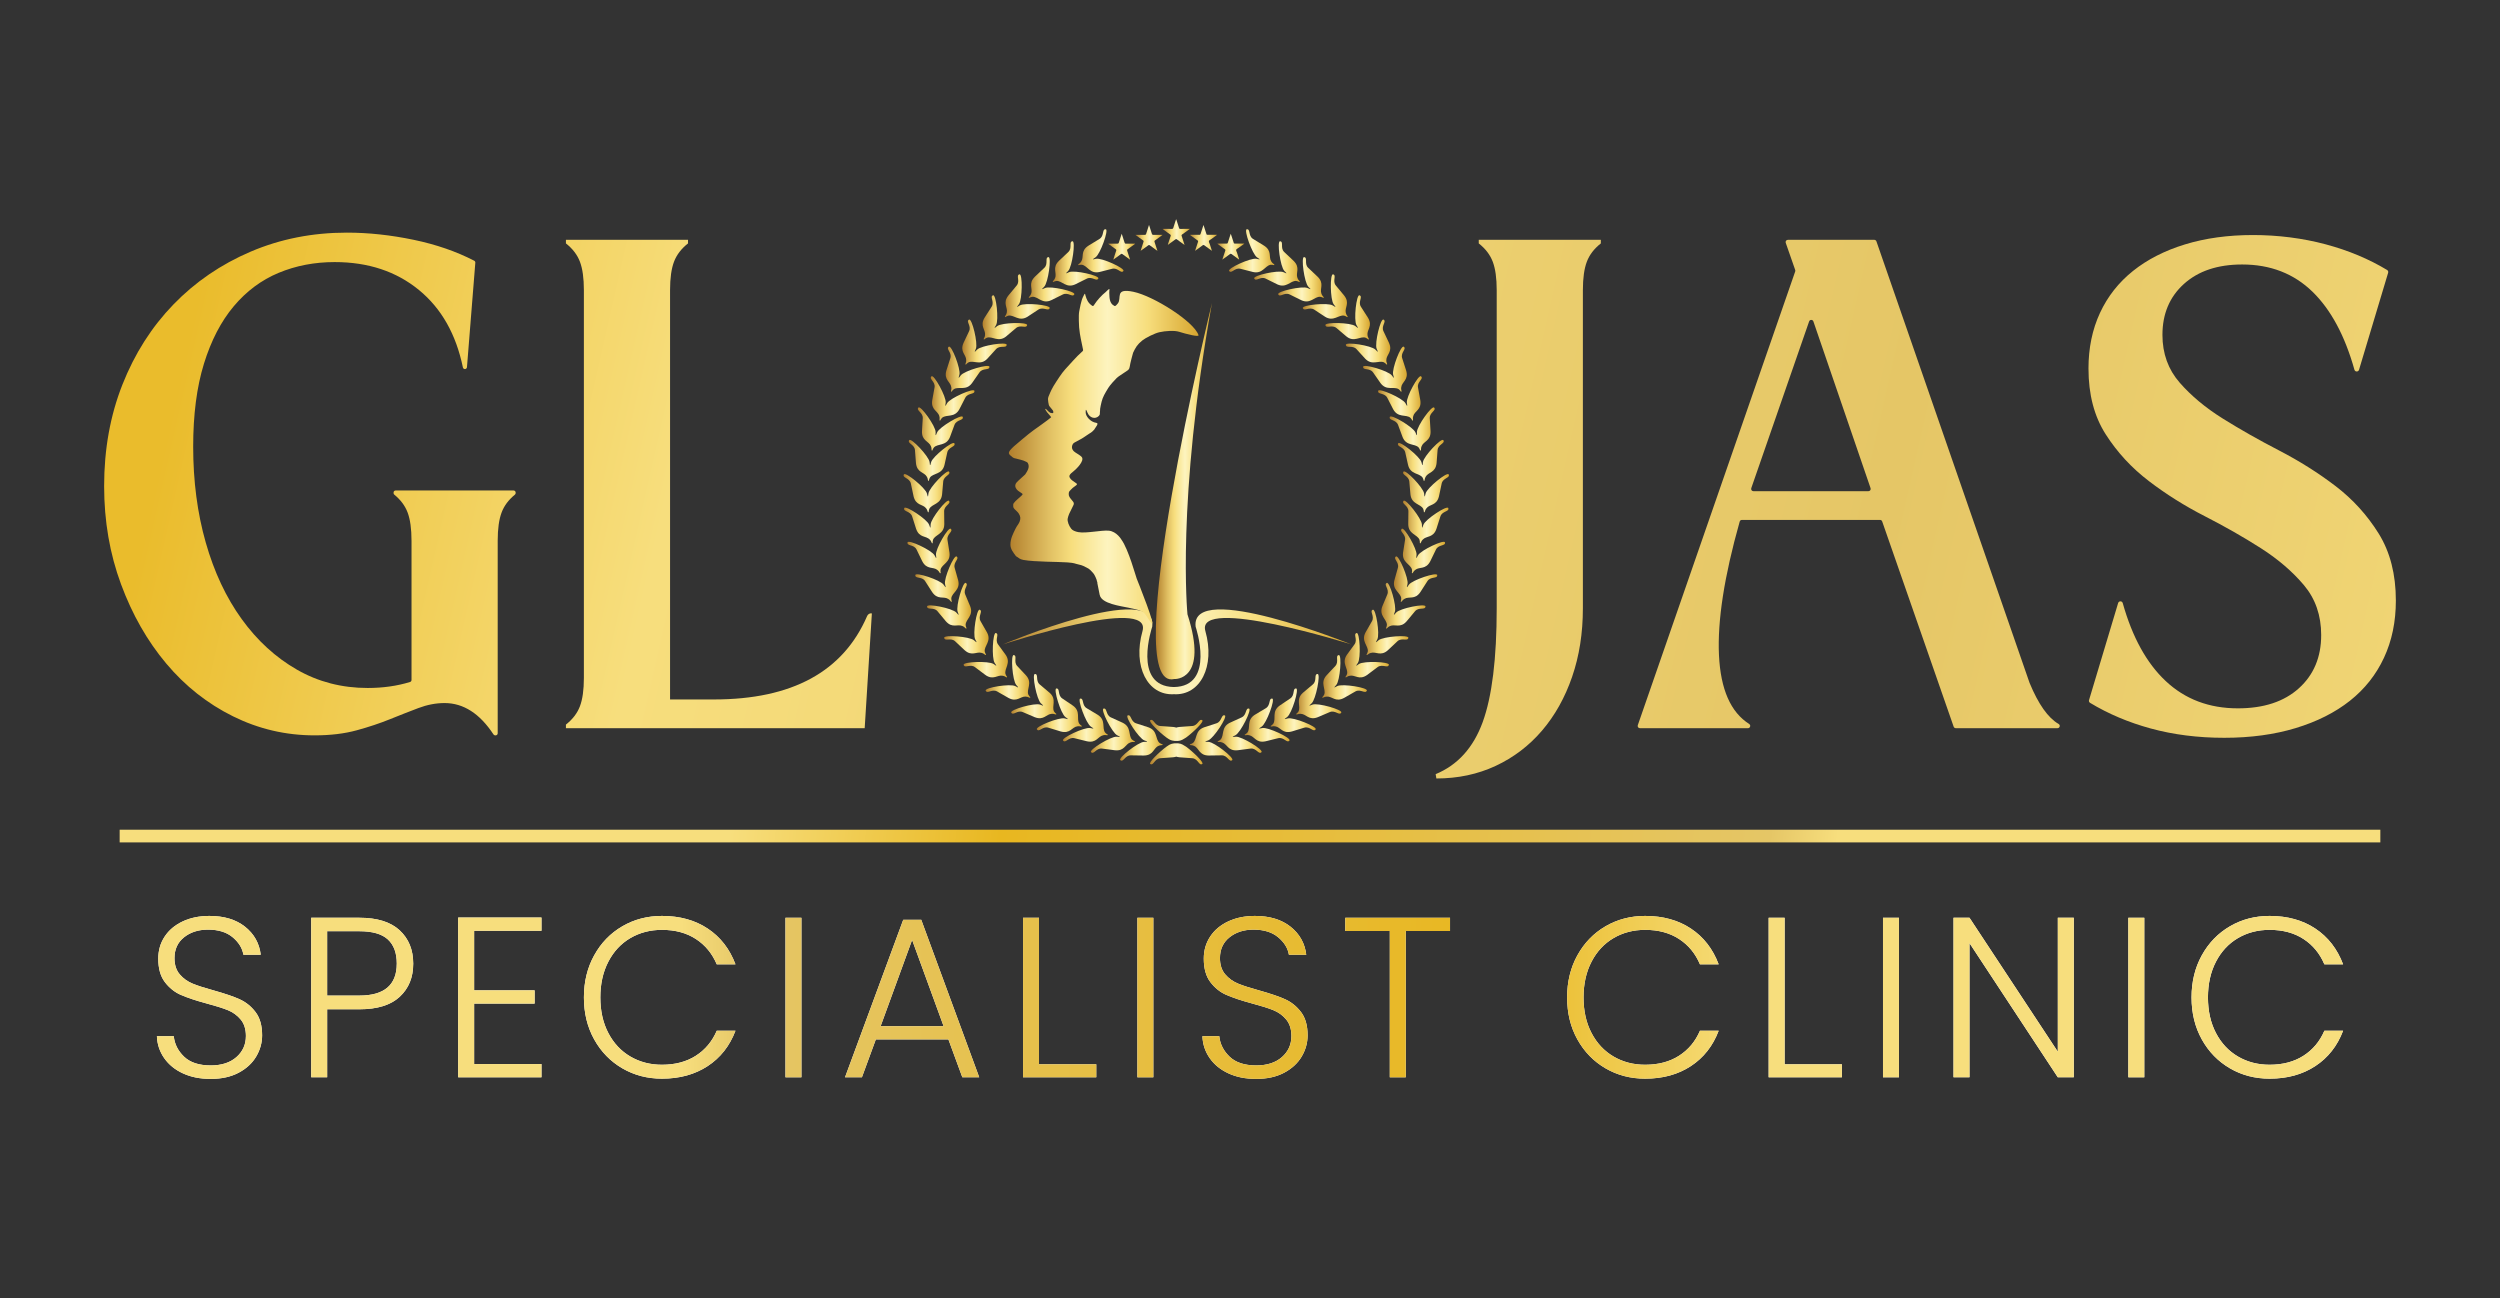 <svg xmlns="http://www.w3.org/2000/svg" xmlns:xlink="http://www.w3.org/1999/xlink" id="Layer_1" viewBox="0 0 2080 1080"><rect x="0" y="0" width="2080" height="1080" fill="#333333" stroke="none"/><defs><style>      .st0 {        fill: url(#linear-gradient25);      }      .st0, .st1, .st2, .st3, .st4, .st5, .st6, .st7, .st8, .st9, .st10, .st11, .st12, .st13, .st14, .st15, .st16, .st17, .st18, .st19, .st20, .st21, .st22, .st23, .st24, .st25, .st26, .st27, .st28, .st29, .st30, .st31, .st32, .st33, .st34, .st35, .st36, .st37, .st38, .st39, .st40, .st41, .st42, .st43, .st44, .st45, .st46, .st47 {        fill-rule: evenodd;      }      .st1 {        fill: url(#linear-gradient55);      }      .st48 {        fill: url(#linear-gradient2);      }      .st2 {        fill: url(#linear-gradient32);      }      .st3 {        fill: url(#linear-gradient14);      }      .st4 {        fill: url(#linear-gradient10);      }      .st49 {        fill: url(#linear-gradient58);      }      .st5 {        fill: url(#linear-gradient13);      }      .st6 {        fill: url(#linear-gradient47);      }      .st7 {        fill: url(#linear-gradient24);      }      .st8 {        fill: url(#linear-gradient40);      }      .st9 {        fill: url(#linear-gradient41);      }      .st50 {        fill: url(#linear-gradient56);      }      .st51 {        fill: url(#linear-gradient57);      }      .st52 {        fill: #fff;      }      .st53 {        fill: url(#linear-gradient1);      }      .st54 {        fill: url(#linear-gradient9);      }      .st10 {        fill: url(#linear-gradient6);      }      .st55 {        fill: url(#linear-gradient8);      }      .st11 {        fill: url(#linear-gradient42);      }      .st12 {        fill: url(#linear-gradient34);      }      .st13 {        fill: url(#linear-gradient36);      }      .st14 {        fill: url(#linear-gradient17);      }      .st15 {        fill: url(#linear-gradient21);      }      .st16 {        fill: url(#linear-gradient52);      }      .st17 {        fill: url(#linear-gradient53);      }      .st18 {        fill: url(#linear-gradient18);      }      .st19 {        fill: url(#linear-gradient45);      }      .st20 {        fill: url(#linear-gradient27);      }      .st21 {        fill: url(#linear-gradient31);      }      .st22 {        fill: url(#linear-gradient38);      }      .st23 {        fill: url(#linear-gradient28);      }      .st24 {        fill: url(#linear-gradient15);      }      .st56 {        fill: url(#linear-gradient62);      }      .st57 {        fill: url(#linear-gradient7);      }      .st25 {        fill: url(#linear-gradient50);      }      .st58 {        fill: url(#linear-gradient59);      }      .st26 {        fill: url(#linear-gradient5);      }      .st59 {        fill: url(#linear-gradient4);      }      .st27 {        fill: url(#linear-gradient20);      }      .st28 {        fill: url(#linear-gradient48);      }      .st29 {        fill: url(#linear-gradient11);      }      .st30 {        fill: url(#linear-gradient35);      }      .st31 {        fill: url(#linear-gradient49);      }      .st60 {        fill: url(#linear-gradient3);      }      .st32 {        fill: url(#linear-gradient30);      }      .st33 {        fill: url(#linear-gradient29);      }      .st34 {        fill: url(#linear-gradient16);      }      .st35 {        fill: url(#linear-gradient26);      }      .st36 {        fill: url(#linear-gradient33);      }      .st61 {        fill: none;        stroke: url(#linear-gradient61);        stroke-miterlimit: 10;        stroke-width: 10.55px;      }      .st37 {        fill: url(#linear-gradient23);      }      .st38 {        fill: url(#linear-gradient46);      }      .st39 {        fill: url(#linear-gradient12);      }      .st40 {        fill: url(#linear-gradient44);      }      .st62 {        fill: url(#linear-gradient60);      }      .st63 {        fill: url(#linear-gradient);      }      .st41 {        fill: url(#linear-gradient54);      }      .st42 {        fill: url(#linear-gradient19);      }      .st43 {        fill: url(#linear-gradient39);      }      .st44 {        fill: url(#linear-gradient43);      }      .st45 {        fill: url(#linear-gradient51);      }      .st46 {        fill: url(#linear-gradient37);      }      .st47 {        fill: url(#linear-gradient22);      }    </style><linearGradient id="linear-gradient" x1="967.25" y1="193.08" x2="989.98" y2="193.08" gradientUnits="userSpaceOnUse"><stop offset="0" stop-color="#b27f2c"></stop><stop offset=".21" stop-color="#e0bf62"></stop><stop offset=".33" stop-color="#f7de7d"></stop><stop offset=".52" stop-color="#fdf4bf"></stop><stop offset=".73" stop-color="#f7de7d"></stop><stop offset="1" stop-color="#d7a62f"></stop></linearGradient><linearGradient id="linear-gradient1" x1="990.06" y1="197.94" x2="1012.61" y2="197.94" xlink:href="#linear-gradient"></linearGradient><linearGradient id="linear-gradient2" x1="944.69" y1="197.95" x2="967.1" y2="197.95" xlink:href="#linear-gradient"></linearGradient><linearGradient id="linear-gradient3" x1="1012.78" y1="205.26" x2="1035.33" y2="205.26" xlink:href="#linear-gradient"></linearGradient><linearGradient id="linear-gradient4" x1="921.98" y1="205.28" x2="944.38" y2="205.28" xlink:href="#linear-gradient"></linearGradient><linearGradient id="linear-gradient5" x1="956.79" y1="627.18" x2="1000.52" y2="627.18" xlink:href="#linear-gradient"></linearGradient><linearGradient id="linear-gradient6" x1="956.79" y1="607.7" x2="1000.52" y2="607.7" xlink:href="#linear-gradient"></linearGradient><linearGradient id="linear-gradient7" x1="834.32" y1="542.34" x2="1124.42" y2="542.34" xlink:href="#linear-gradient"></linearGradient><linearGradient id="linear-gradient8" x1="961.62" y1="408.78" x2="1008.32" y2="408.78" xlink:href="#linear-gradient"></linearGradient><linearGradient id="linear-gradient9" x1="839.37" y1="379.6" x2="997.17" y2="379.6" xlink:href="#linear-gradient"></linearGradient><linearGradient id="linear-gradient10" x1="1043.43" y1="219.16" x2="1081.38" y2="219.16" xlink:href="#linear-gradient"></linearGradient><linearGradient id="linear-gradient11" x1="1063.41" y1="232.34" x2="1101.36" y2="232.34" xlink:href="#linear-gradient"></linearGradient><linearGradient id="linear-gradient12" x1="1083.93" y1="246.68" x2="1121.26" y2="246.68" xlink:href="#linear-gradient"></linearGradient><linearGradient id="linear-gradient13" x1="1102.72" y1="264.07" x2="1139.8" y2="264.07" xlink:href="#linear-gradient"></linearGradient><linearGradient id="linear-gradient14" x1="1119.74" y1="284.61" x2="1156.7" y2="284.61" xlink:href="#linear-gradient"></linearGradient><linearGradient id="linear-gradient15" x1="1134.11" y1="307.16" x2="1170.46" y2="307.16" xlink:href="#linear-gradient"></linearGradient><linearGradient id="linear-gradient16" x1="1146.56" y1="331.48" x2="1182.9" y2="331.48" xlink:href="#linear-gradient"></linearGradient><linearGradient id="linear-gradient17" x1="1156.21" y1="356.89" x2="1193.66" y2="356.89" xlink:href="#linear-gradient"></linearGradient><linearGradient id="linear-gradient18" x1="1163.07" y1="383.04" x2="1201.19" y2="383.04" xlink:href="#linear-gradient"></linearGradient><linearGradient id="linear-gradient19" x1="1167.37" y1="409.2" x2="1205.52" y2="409.2" xlink:href="#linear-gradient"></linearGradient><linearGradient id="linear-gradient20" x1="1167.34" y1="434.29" x2="1205.09" y2="434.29" xlink:href="#linear-gradient"></linearGradient><linearGradient id="linear-gradient21" x1="1165.7" y1="458.39" x2="1202.28" y2="458.39" xlink:href="#linear-gradient"></linearGradient><linearGradient id="linear-gradient22" x1="1159.74" y1="481.82" x2="1195.78" y2="481.82" xlink:href="#linear-gradient"></linearGradient><linearGradient id="linear-gradient23" x1="1149.31" y1="503.97" x2="1186.01" y2="503.97" xlink:href="#linear-gradient"></linearGradient><linearGradient id="linear-gradient24" x1="1134.83" y1="526.11" x2="1171.78" y2="526.11" xlink:href="#linear-gradient"></linearGradient><linearGradient id="linear-gradient25" x1="1118.76" y1="545.14" x2="1155.57" y2="545.14" xlink:href="#linear-gradient"></linearGradient><linearGradient id="linear-gradient26" x1="1100.07" y1="563.54" x2="1137.26" y2="563.54" xlink:href="#linear-gradient"></linearGradient><linearGradient id="linear-gradient27" x1="1078.41" y1="579.16" x2="1116.02" y2="579.16" xlink:href="#linear-gradient"></linearGradient><linearGradient id="linear-gradient28" x1="1057.15" y1="590.94" x2="1094.71" y2="590.94" xlink:href="#linear-gradient"></linearGradient><linearGradient id="linear-gradient29" x1="1035.57" y1="599.16" x2="1072.94" y2="599.16" xlink:href="#linear-gradient"></linearGradient><linearGradient id="linear-gradient30" x1="1013.05" y1="607.91" x2="1049.69" y2="607.91" xlink:href="#linear-gradient"></linearGradient><linearGradient id="linear-gradient31" x1="989.95" y1="614" x2="1025.38" y2="614" xlink:href="#linear-gradient"></linearGradient><linearGradient id="linear-gradient32" x1="1022.53" y1="208.68" x2="1060.27" y2="208.68" xlink:href="#linear-gradient"></linearGradient><linearGradient id="linear-gradient33" x1="875.92" y1="219.16" x2="913.88" y2="219.16" xlink:href="#linear-gradient"></linearGradient><linearGradient id="linear-gradient34" x1="855.94" y1="232.34" x2="893.9" y2="232.34" xlink:href="#linear-gradient"></linearGradient><linearGradient id="linear-gradient35" x1="836.05" y1="246.68" x2="873.38" y2="246.68" xlink:href="#linear-gradient"></linearGradient><linearGradient id="linear-gradient36" x1="817.51" y1="264.07" x2="854.59" y2="264.07" xlink:href="#linear-gradient"></linearGradient><linearGradient id="linear-gradient37" x1="800.61" y1="284.61" x2="837.56" y2="284.61" xlink:href="#linear-gradient"></linearGradient><linearGradient id="linear-gradient38" x1="786.85" y1="307.16" x2="823.2" y2="307.16" xlink:href="#linear-gradient"></linearGradient><linearGradient id="linear-gradient39" x1="774.4" y1="331.48" x2="810.75" y2="331.48" xlink:href="#linear-gradient"></linearGradient><linearGradient id="linear-gradient40" x1="763.64" y1="356.89" x2="801.1" y2="356.89" xlink:href="#linear-gradient"></linearGradient><linearGradient id="linear-gradient41" x1="756.12" y1="383.04" x2="794.24" y2="383.04" xlink:href="#linear-gradient"></linearGradient><linearGradient id="linear-gradient42" x1="751.78" y1="409.2" x2="789.93" y2="409.2" xlink:href="#linear-gradient"></linearGradient><linearGradient id="linear-gradient43" x1="752.21" y1="434.29" x2="789.97" y2="434.29" xlink:href="#linear-gradient"></linearGradient><linearGradient id="linear-gradient44" x1="755.03" y1="458.39" x2="791.61" y2="458.39" xlink:href="#linear-gradient"></linearGradient><linearGradient id="linear-gradient45" x1="761.52" y1="481.82" x2="797.57" y2="481.82" xlink:href="#linear-gradient"></linearGradient><linearGradient id="linear-gradient46" x1="771.3" y1="503.97" x2="808" y2="503.97" xlink:href="#linear-gradient"></linearGradient><linearGradient id="linear-gradient47" x1="785.53" y1="526.11" x2="822.48" y2="526.11" xlink:href="#linear-gradient"></linearGradient><linearGradient id="linear-gradient48" x1="801.74" y1="545.14" x2="838.55" y2="545.14" xlink:href="#linear-gradient"></linearGradient><linearGradient id="linear-gradient49" x1="820.05" y1="563.54" x2="857.24" y2="563.54" xlink:href="#linear-gradient"></linearGradient><linearGradient id="linear-gradient50" x1="841.28" y1="579.16" x2="878.89" y2="579.16" xlink:href="#linear-gradient"></linearGradient><linearGradient id="linear-gradient51" x1="862.6" y1="590.94" x2="900.16" y2="590.94" xlink:href="#linear-gradient"></linearGradient><linearGradient id="linear-gradient52" x1="884.37" y1="599.16" x2="921.73" y2="599.16" xlink:href="#linear-gradient"></linearGradient><linearGradient id="linear-gradient53" x1="907.61" y1="607.91" x2="944.26" y2="607.91" xlink:href="#linear-gradient"></linearGradient><linearGradient id="linear-gradient54" x1="931.93" y1="614" x2="967.36" y2="614" xlink:href="#linear-gradient"></linearGradient><linearGradient id="linear-gradient55" x1="897.04" y1="208.68" x2="934.78" y2="208.68" xlink:href="#linear-gradient"></linearGradient><linearGradient id="linear-gradient56" x1="2216.63" y1="841.5" x2="72.12" y2="355.3" gradientUnits="userSpaceOnUse"><stop offset="0" stop-color="#f7de7d"></stop><stop offset=".33" stop-color="#e5c666"></stop><stop offset=".78" stop-color="#f7de7d"></stop><stop offset=".97" stop-color="#eabc2c"></stop></linearGradient><linearGradient id="linear-gradient57" x1="2230.32" y1="790.08" x2="83.86" y2="303.43" xlink:href="#linear-gradient56"></linearGradient><linearGradient id="linear-gradient58" x1="2262.08" y1="650.01" x2="115.62" y2="163.36" xlink:href="#linear-gradient56"></linearGradient><linearGradient id="linear-gradient59" x1="2274.92" y1="587.02" x2="132.52" y2="101.29" xlink:href="#linear-gradient56"></linearGradient><linearGradient id="linear-gradient60" x1="2295.85" y1="503.02" x2="149.39" y2="16.38" xlink:href="#linear-gradient56"></linearGradient><linearGradient id="linear-gradient61" x1="1967.25" y1="808.91" x2="112.75" y2="582.28" gradientUnits="userSpaceOnUse"><stop offset=".24" stop-color="#f7de7d"></stop><stop offset=".27" stop-color="#e5c666"></stop><stop offset=".61" stop-color="#e8b720"></stop><stop offset=".73" stop-color="#f7de7d"></stop></linearGradient><linearGradient id="linear-gradient62" x1="130.55" y1="829.85" x2="1949.45" y2="829.85" gradientUnits="userSpaceOnUse"><stop offset=".24" stop-color="#f7de7d"></stop><stop offset=".27" stop-color="#e5c666"></stop><stop offset=".61" stop-color="#e8b720"></stop><stop offset=".73" stop-color="#f7de7d"></stop></linearGradient></defs><g><g><g><g><path class="st63" d="M983.12,196.26c.74,2.18,1.45,4.37,2.14,6.59.1.23.15.5.31.95-1.3-.95-2.48-1.78-3.61-2.6-.9-.69-1.87-1.32-2.75-2.02-.48-.38-.82-.32-1.3,0-1.85,1.39-3.76,2.77-5.67,4.14-.15.11-.31.23-.59.42.06-.34.1-.57.17-.76.71-2.2,1.39-4.37,2.14-6.51.25-.73.08-1.07-.5-1.47-2.06-1.43-4.05-2.92-6.21-4.51.36-.02.57-.06.82-.06,2.33,0,4.68,0,7.01.02.59.02.88-.17,1.07-.74.67-2.16,1.37-4.3,2.06-6.43.1-.25.19-.52.34-.92.15.36.25.55.32.78.73,2.18,1.41,4.33,2.1,6.51.17.59.46.82,1.09.8,2.29-.02,4.58-.02,6.85-.02h1.05c-1.55,1.15-2.92,2.1-4.26,3.11-.74.53-1.45,1.11-2.23,1.6-.44.31-.53.59-.36,1.11Z"></path><path class="st53" d="M1006.46,202.9c.61,1.85,1.2,3.72,1.87,5.77-.44-.29-.67-.46-.94-.63-1.81-1.34-3.65-2.65-5.46-3.99-.48-.36-.82-.32-1.26,0-2.06,1.55-4.14,3.02-6.38,4.68.4-1.24.71-2.25,1.07-3.28.44-1.39.84-2.75,1.34-4.1.25-.65.11-1.03-.46-1.43-1.83-1.28-3.65-2.63-5.48-3.93-.19-.17-.36-.31-.71-.57.42-.02.67-.06.94-.06,2.27,0,4.58-.02,6.85.02.61.02.84-.21,1.03-.76.69-2.18,1.39-4.33,2.12-6.51.06-.27.17-.48.32-.94.52,1.53.95,2.86,1.37,4.2.36,1.07.73,2.18,1.05,3.27.13.57.46.76,1.05.74,2.39-.04,4.77-.02,7.16-.02.17,0,.31.04.65.06-1.72,1.24-3.28,2.39-4.87,3.55-.67.5-1.68.9-1.89,1.55-.21.67.36,1.6.61,2.41Z"></path><path class="st48" d="M960.54,201.18c.82,2.44,1.6,4.87,2.46,7.56-.67-.48-1.16-.84-1.66-1.18-1.55-1.13-3.09-2.23-4.62-3.4-.52-.38-.9-.42-1.45,0-1.78,1.34-3.59,2.62-5.4,3.93-.23.17-.48.34-.88.59.5-1.55.94-2.92,1.39-4.32.34-1.07.67-2.14,1.03-3.19.21-.5.1-.8-.36-1.15-2.06-1.45-4.16-2.98-6.36-4.58.4-.04.59-.06.84-.06,2.31,0,4.62-.04,6.91.02.67,0,.94-.23,1.13-.8.74-2.42,1.55-4.81,2.41-7.47.15.46.25.69.32.94.69,2.16,1.43,4.33,2.1,6.51.19.59.46.82,1.09.82,2.25-.06,4.53-.02,6.76-.02h.8c0,.06.02.1.06.15-.95.71-1.95,1.43-2.9,2.14-1.11.8-2.2,1.6-3.32,2.39-.42.31-.5.61-.34,1.11Z"></path><path class="st60" d="M1029.18,210.21c.57,1.89,1.16,3.72,1.85,5.8-.44-.31-.69-.46-.94-.65-1.81-1.34-3.69-2.63-5.46-4.01-.48-.36-.8-.31-1.28.04-2.04,1.51-4.12,3-6.38,4.64.4-1.24.71-2.23,1.07-3.27.44-1.36.84-2.77,1.36-4.11.23-.65.11-1.03-.48-1.41-1.83-1.32-3.63-2.67-5.46-3.99-.21-.13-.38-.29-.69-.52.4-.02.65-.06.92-.06,2.29,0,4.56-.04,6.84.02.63,0,.86-.21,1.03-.78.71-2.18,1.41-4.33,2.1-6.51.1-.25.19-.5.34-.92.53,1.53.95,2.83,1.39,4.18.32,1.09.73,2.16,1.05,3.25.13.59.46.78,1.03.78,2.39-.06,4.79-.02,7.18-.02.17,0,.31.02.67.04-1.76,1.26-3.32,2.39-4.89,3.53-.69.5-1.68.92-1.91,1.58-.21.65.38,1.58.65,2.37Z"></path><path class="st59" d="M937.79,208.49c.82,2.44,1.62,4.91,2.46,7.58-.67-.5-1.13-.84-1.64-1.2-1.53-1.11-3.09-2.21-4.62-3.36-.52-.42-.9-.48-1.47-.02-1.76,1.34-3.59,2.63-5.38,3.93-.23.19-.48.32-.88.59.5-1.55.94-2.92,1.37-4.32.34-1.07.67-2.12,1.05-3.17.19-.53.1-.84-.38-1.15-2.06-1.49-4.12-3-6.32-4.6.38-.02.57-.06.82-.06,2.31,0,4.62-.02,6.93,0,.63.02.92-.21,1.11-.78.76-2.41,1.55-4.81,2.41-7.45.17.46.25.67.32.92.71,2.16,1.43,4.32,2.1,6.51.19.59.48.82,1.07.8,2.27-.02,4.53,0,6.78,0h.8c.04.06.04.11.06.15-.97.71-1.95,1.43-2.9,2.12-1.11.82-2.2,1.64-3.32,2.41-.42.29-.52.59-.36,1.09Z"></path></g><g><path class="st26" d="M970.48,621.24c-5.71,4.19-15.23,13.28-13.48,14.39,2.74,1.75,3.39-4.33,8.23-4.78,3.26-.3,7.58-.48,10.83-.8,1-.1,1.84-.29,2.6-.54.76.24,1.6.44,2.6.54,3.25.32,7.57.5,10.83.8,4.84.45,5.49,6.53,8.23,4.78,1.75-1.12-7.76-10.2-13.48-14.39l-1.08-.65c-.67-.34-2.51-1.93-5.61-2.15-.17-.01-.36,0-.53,0-.34-.02-.64-.01-.96-.01-.32,0-.63,0-.96.01-.17,0-.36,0-.53,0-3.1.22-4.93,1.65-5.13,1.77l-1.56,1.03Z"></path><path class="st10" d="M970.48,613.64c-5.71-4.19-15.23-13.28-13.48-14.39,2.74-1.75,3.39,4.33,8.23,4.78,3.26.3,7.58.48,10.83.8,1,.1,1.84.29,2.6.54.76-.24,1.6-.44,2.6-.54,3.25-.32,7.57-.5,10.83-.8,4.84-.45,5.49-6.53,8.23-4.78,1.75,1.12-7.76,10.2-13.48,14.39l-1.08.65c-.67.34-2.51,1.93-5.61,2.15-.17.01-.36,0-.53,0-.34.02-.64.01-.96.01-.32,0-.63,0-.96-.01-.17,0-.36,0-.53,0-3.1-.22-4.93-1.65-5.13-1.77l-1.56-1.03Z"></path></g></g><g><path class="st57" d="M1124.42,536.18s-134.44-54.22-129.65-14.74c0,0,16.9,49.8-18.24,50.17-34.68-.71-17.89-50.17-17.89-50.17,4.76-39.49-124.33,14.74-124.33,14.74,0,0,124.67-40.95,116.26-11.17-8.37,29.6,4.35,53.86,26.14,52.58,21.83,1.24,34.51-23.01,26.15-52.59-8.42-29.77,121.56,11.18,121.56,11.18Z"></path><path class="st55" d="M1008.32,252.31s-79.12,324.09-31.37,312.64c0,0,28.97,1.87,11.03-53.84,0,0-9.34-94.08,20.35-258.8Z"></path></g><path class="st54" d="M914.96,495.05c-.63-3.2-1.23-6.48-1.98-9.92-.03-.12,0-.29.01-.49.02-.21-.06-.61-.25-.81-.01-.01,0-.03-.03-.1-.03-.07-.13-.23-.14-.36,0-.13-.02-.19-.03-.37,0-.18-.06-.35-.15-.59-.23-.63-.46-1.32-.78-1.97-.63-1.3-1.16-2.6-2.18-3.7-1.55-1.69-2.54-3.06-4.79-4.18-2.68-1.33-3.58-2.14-7.29-2.92-3.71-.78-2.69-1.23-9.34-1.73-8.23-.61-26.84-.31-36.6-2.05-3.26-.58-3.69-1.8-6.08-3.09-.02,0-.17-.21-.23-.29-2.1-2.88-4.4-5.58-4.43-9.3-.03-5.12,2.25-9.26,4.43-13.7.93-1.89,2.44-3.52,3.19-5.41,1-2.53.8-4.35-.58-6.64-.92-1.53-2.45-2.61-3.65-3.9-.26-.28-.55-.59-.7-.91-.15-.32-.11-.53-.33-.8.12-.99-.33-2.17.29-3.04,1.87-2.61,4.73-4.47,6.87-6.69.95-.98.72-1.14-.3-1.84-1.79-1.22-3.8-2.21-4.8-4.35-.75-1.59-.44-3.26.78-4.57,2.03-2.19,4.43-4.05,6.57-6.13.16-.16.39-.29.5-.46,1.92-2.93,4.1-6.16,2.17-9.55-.24-.43-.61-.63-1.06-.87-3.21-1.75-6.88-2.18-10.42-3.2-.34-.1-.65-.27-.92-.49-3.85-3.16-5.32-3.51.79-9.23.18-.17,12.52-10.78,16.54-13.54.24-.16,12.77-9,14.53-10.7.08-.08-1.09-1.54-1.47-1.93-3.16-3.27-4.41-6.08-2.62-4.75.6.45,2.26,2.67,3.55,3.03.77.22,2.2.42,2.3-.12.29-1.65-.74-2.35-1.68-3.57-.25-.33-.58-.71-.89-1.08-.52-.62-.99-1.11-1.18-2-.29-1.32-.57-2.75-.64-4.17-.04-.91.01-1.67.39-2.57,1.94-4.69,2.86-6.93,6.44-12.39.2-.3,4.79-7.54,7.49-10.38,2.69-2.83,9.98-11.26,13.64-14.3,1.3-1.07,1.32-1.33,1.15-2.21-1.23-6.62-2.5-10.49-3.23-18.43-.02-.24-.62-9.87.07-13.21.33-1.58,1.6-9.41,3.4-12.5.68-1.31.61-1.43,1.2-2.22.47.34.43.85.59,1.41.97,3.36,2.09,6.14,5.21,8.34,1.07.76,1.21.96,2.7-1.45,1.49-2.41,5.72-7.24,8.84-9.6,3.09-3,3.43-3.33,3.18-1.51-.09.61-.13,1.23-.11,1.85,0,.31.02.71.05,1.21.13,2.9.07,7.87,4.02,9.77.54.26.71.99,3.03-1.87,3.6-4.46-3.03-13.11,12.99-9.74,16.95,3.56,50.58,24.93,54.17,36.1.59,1.84-10.87-1.15-16.07-2.81-3.9-1.25-11.4-.81-16.55.36-3.9.88-11.42,4.64-14.15,6.84-4.32,3.48-5.62,5.94-7.68,10.26-.04.08-2.46,8.81-2.8,11.61-.25,2.07-1.35,2.74-1.89,3.14-2.92,2.14-4.27,2.72-7.04,4.71-.26.18-1.25.91-1.74,1.4-.49.49.96-.91-.33.32-1.29,1.23-5.41,5.72-6.83,8.05-2.83,4.65-4.56,7.53-5.52,11.35-.06.24-1.58,6.28-1.34,7.67.02.1-.07,1.35-.14,1.62-.07.27.08.75-.02,1.08-.21.68-.03.78-.94,1.69-2.66,2.67-7.5,1.91-9.47-3.08-.53-1.35-1.54-4.08-1.38.19.11,3.09,3.87,7.84,8.82,8.54,2.55.27-.51,3.56-1.28,4.94-.05.08-.09.35-.58.86-1.11,1.17-1.81,1.95-3.91,3.15-1.19.68-4.53,3.14-6.2,4.1-2.15,1.23-3.97,2.09-6.22,3.38-1.94,1.11-2.5,3.89-1.65,5.59.76,1.5,1.82,2.24,2.64,2.75,1.71,1.05,4.27,2.62,5.13,3.69,2.63,3.26-5.16,10.5-6.49,11.53-4,3.1-4.39,4.23-3.26,6,1.76,2.77,6.22,4.21,5.75,5.26-.32.73-2.28,1.75-3.58,2.92-1.32,1.32-1.67,1.58-2.7,2.76-.75.87-.6,3.05-.37,3.76.52,1.6,1.98,3,2.71,3.98.31.41.57.74.78.99.59.71.72,1.7.35,2.55-1.32,3.01-2.91,5.66-3.7,7.58-.56,1.38-.95,2.59-1.2,3.84-.48,2.35,1.17,6.24,2.69,8.09,0,0,1.03,2.26,6.19,3.21,6.51,1.2,19.28-1.78,25.3-1.22,6.62.61,10.54,7.47,10.54,7.47,5.9,8.08,12.02,30.84,12.68,32.35.11.26,18.34,45.48,11.53,36.2-6.41-8.73-3.31-8.66-18.37-11.93-6.29-1.37-22.45-3.29-23.88-10.54Z"></path><g><g><path class="st4" d="M1079.46,231.2c-1.69-4.2,2.68-8.38-3.15-14.14-2.33-2.29-5.58-5.17-7.9-7.45-3.47-3.39-.14-8.52-3.38-8.89-2.75-.32.19,21.29,3.54,24.66.58.68,1.16,1.28,1.74,1.81-.12.05-.2.12-.27.21-.67-.34-1.39-.67-2.18-.95-4.35-1.98-25.62,2.79-24.37,5.25,1.46,2.89,5.09-1.99,9.51.09,2.93,1.37,6.76,3.43,9.72,4.8,7.54,3.49,10.87-3.14,15.69-2.86,2.35.39,2.59,1.31,2.93.76.37-.6-1.35-1.39-1.88-3.28Z"></path><path class="st29" d="M1099.44,244.38c-1.69-4.2,2.68-8.38-3.15-14.14-2.33-2.29-5.58-5.17-7.9-7.45-3.47-3.39-.14-8.52-3.38-8.89-2.75-.32.19,21.29,3.54,24.66.58.68,1.16,1.28,1.74,1.81-.12.05-.2.12-.27.21-.67-.34-1.39-.67-2.18-.95-4.35-1.98-25.62,2.79-24.37,5.25,1.46,2.89,5.09-1.99,9.51.09,2.93,1.37,6.76,3.43,9.72,4.8,7.54,3.49,10.87-3.14,15.69-2.86,2.35.39,2.59,1.31,2.93.76.37-.6-1.35-1.39-1.88-3.28Z"></path><path class="st39" d="M1119.72,260.25c-1.16-4.38,3.68-7.99-1.4-14.41-2.03-2.56-4.9-5.82-6.94-8.36-3.03-3.79.9-8.47-2.27-9.24-2.69-.65-2.41,21.16.5,24.9.49.75,1,1.41,1.51,2-.12.03-.22.09-.29.17-.62-.42-1.3-.83-2.05-1.21-4.07-2.5-25.76-.36-24.83,2.23,1.1,3.04,5.29-1.36,9.43,1.25,2.74,1.72,6.29,4.23,9.06,5.95,7.06,4.39,11.17-1.79,15.92-.93,2.28.68,2.41,1.62,2.81,1.11.44-.55-1.17-1.54-1.46-3.48Z"></path><path class="st5" d="M1137.76,278.75c-.62-4.48,4.62-7.49.35-14.48-1.7-2.79-4.16-6.37-5.87-9.14-2.55-4.13,1.92-8.3-1.13-9.45-2.59-.97-4.96,20.71-2.52,24.78.4.8.82,1.52,1.26,2.17-.12.02-.23.07-.31.13-.57-.5-1.19-.98-1.89-1.45-3.74-2.98-25.53-3.48-24.92-.79.72,3.15,5.42-.7,9.21,2.39,2.51,2.04,5.73,4.96,8.27,7.01,6.47,5.21,11.31-.42,15.91,1.01,2.19.95,2.19,1.9,2.66,1.44.51-.49-.98-1.67-1.03-3.63Z"></path><path class="st3" d="M1153.43,299.55c-.04-4.53,5.54-6.83,2.21-14.31-1.33-2.98-3.31-6.85-4.65-9.82-2-4.43,2.97-7.99.09-9.52-2.45-1.3-7.57,19.9-5.68,24.25.29.85.62,1.61.97,2.32-.13,0-.23.04-.33.09-.5-.57-1.05-1.13-1.69-1.68-3.32-3.43-24.87-6.73-24.61-3.98.31,3.22,5.46,0,8.83,3.55,2.23,2.34,5.04,5.65,7.3,8.01,5.75,6,11.27,1.03,15.65,3.04,2.05,1.22,1.93,2.16,2.45,1.77.57-.42-.76-1.78-.55-3.73Z"></path><path class="st24" d="M1165.85,322.11c.55-4.49,6.39-6.05,4.06-13.9-.93-3.13-2.39-7.22-3.33-10.34-1.4-4.65,3.99-7.53,1.33-9.42-2.26-1.61-10.11,18.74-8.8,23.3.18.88.4,1.68.65,2.42-.12-.01-.24,0-.33.05-.42-.63-.9-1.26-1.45-1.89-2.85-3.84-23.78-9.92-23.88-7.17-.12,3.23,5.42.71,8.29,4.67,1.9,2.61,4.26,6.26,6.19,8.9,4.92,6.7,11.04,2.49,15.12,5.06,1.87,1.48,1.63,2.4,2.2,2.08.62-.35-.52-1.87-.06-3.77Z"></path><path class="st34" d="M1175.82,346.19c1.14-4.38,7.13-5.15,5.87-13.24-.51-3.23-1.41-7.47-1.93-10.69-.78-4.79,4.95-6.93,2.57-9.16-2.02-1.89-12.5,17.24-11.81,21.93.06.89.18,1.72.33,2.49-.12-.03-.23-.02-.34,0-.34-.68-.72-1.36-1.19-2.06-2.32-4.18-22.26-12.98-22.72-10.26-.54,3.19,5.28,1.42,7.6,5.73,1.54,2.84,3.39,6.77,4.96,9.64,3.99,7.29,10.61,3.93,14.32,7.02,1.66,1.71,1.3,2.59,1.9,2.35.66-.26-.26-1.92.44-3.75Z"></path><path class="st14" d="M1182.83,371.18c1.65-4.21,7.69-4.27,7.39-12.45-.12-3.26-.51-7.59-.65-10.84-.2-4.85,5.74-6.3,3.64-8.79-1.79-2.12-14.46,15.63-14.32,20.38-.04.89-.03,1.73.03,2.51-.12-.04-.23-.05-.34-.03-.25-.71-.56-1.44-.94-2.19-1.8-4.42-20.56-15.53-21.34-12.88-.92,3.1,5.07,2.04,6.86,6.59,1.19,3,2.57,7.13,3.78,10.16,3.09,7.71,10.07,5.16,13.38,8.67,1.44,1.9.98,2.73,1.61,2.56.68-.18-.03-1.94.88-3.67Z"></path><path class="st18" d="M1186.21,396.58c2.21-3.95,8.2-3.18,9.03-11.33.33-3.25.53-7.59.84-10.83.46-4.83,6.54-5.46,4.8-8.21-1.48-2.34-16.46,13.51-16.97,18.23-.16.88-.27,1.71-.31,2.49-.11-.06-.22-.08-.33-.08-.15-.74-.35-1.5-.63-2.3-1.18-4.63-18.25-18.19-19.38-15.68-1.33,2.95,4.74,2.71,5.9,7.47.77,3.14,1.57,7.41,2.36,10.58,2.01,8.06,9.27,6.49,12.08,10.42,1.17,2.08.6,2.84,1.25,2.76.7-.09.23-1.92,1.37-3.52Z"></path><path class="st42" d="M1186.8,422.91c2.71-3.62,8.55-2.07,10.44-10.04.75-3.18,1.52-7.45,2.25-10.62,1.09-4.73,7.2-4.55,5.84-7.51-1.16-2.52-18.09,11.23-19.22,15.84-.28.85-.49,1.66-.64,2.43-.1-.07-.21-.11-.32-.12-.06-.75-.15-1.54-.32-2.36-.56-4.74-15.7-20.43-17.15-18.09-1.71,2.75,4.35,3.31,4.87,8.18.35,3.21.58,7.55.95,10.8.93,8.26,8.33,7.65,10.6,11.91.89,2.21.22,2.89.87,2.9.71,0,.48-1.88,1.82-3.31Z"></path><path class="st27" d="M1183.74,448.94c3.06-3.34,8.71-1.21,11.38-8.96,1.06-3.09,2.25-7.27,3.3-10.35,1.56-4.6,7.62-3.81,6.56-6.9-.9-2.62-19.12,9.38-20.7,13.86-.36.82-.65,1.6-.87,2.35-.09-.08-.2-.13-.3-.15.02-.75,0-1.54-.09-2.38-.09-4.78-13.59-21.89-15.27-19.7-1.97,2.57,4,3.73,4.03,8.62.03,3.23-.17,7.57-.13,10.84.11,8.31,7.53,8.44,9.37,12.9.66,2.29-.06,2.9.58,2.97.7.08.66-1.82,2.14-3.11Z"></path><path class="st15" d="M1177.46,474.16c3.51-2.86,8.8.05,12.55-7.23,1.49-2.9,3.27-6.87,4.75-9.77,2.2-4.33,8.09-2.68,7.48-5.88-.52-2.72-20.26,6.54-22.47,10.75-.48.76-.87,1.49-1.2,2.2-.08-.1-.17-.16-.28-.2.13-.74.22-1.53.26-2.37.6-4.74-10.31-23.61-12.29-21.69-2.32,2.26,3.42,4.26,2.75,9.11-.43,3.2-1.25,7.47-1.68,10.71-1.08,8.24,6.25,9.43,7.42,14.12.33,2.36-.48,2.86.15,3.02.68.18.92-1.7,2.57-2.77Z"></path><path class="st47" d="M1168.48,498.27c3.82-2.43,8.73,1.09,13.31-5.7,1.83-2.71,4.06-6.43,5.87-9.14,2.7-4.04,8.35-1.7,8.12-4.96-.19-2.76-20.89,4.11-23.58,8.02-.56.7-1.04,1.38-1.45,2.05-.07-.1-.15-.18-.25-.23.21-.72.4-1.49.53-2.32,1.15-4.64-7.45-24.67-9.64-22.99-2.57,1.97,2.89,4.64,1.66,9.37-.81,3.13-2.13,7.27-2.93,10.44-2.05,8.05,5.09,10.1,5.7,14.89.05,2.38-.81,2.78-.21,3.02.66.26,1.11-1.58,2.87-2.45Z"></path><path class="st37" d="M1156.48,520.88c4.09-1.94,8.53,2.15,13.91-4.02,2.15-2.46,4.82-5.89,6.95-8.35,3.17-3.68,8.49-.67,8.67-3.93.15-2.77-21.24,1.51-24.39,5.06-.64.62-1.2,1.24-1.69,1.85-.06-.11-.13-.2-.22-.26.3-.69.58-1.43.81-2.24,1.71-4.46-4.37-25.39-6.75-24-2.79,1.64,2.3,4.96.5,9.5-1.18,3.01-3,6.95-4.19,10-3.02,7.74,3.81,10.65,3.83,15.48-.25,2.37-1.15,2.66-.58,2.97.62.34,1.3-1.44,3.15-2.07Z"></path><path class="st7" d="M1140.47,543.23c4.3-1.43,8.2,3.18,14.3-2.28,2.43-2.18,5.5-5.25,7.92-7.44,3.6-3.26,8.51.38,9.08-2.83.49-2.73-21.27-1.11-24.83,2.03-.71.54-1.35,1.08-1.91,1.63-.04-.12-.11-.21-.19-.28.38-.65.75-1.35,1.08-2.12,2.25-4.22-1.22-25.74-3.75-24.65-2.97,1.28,1.68,5.2-.67,9.49-1.54,2.84-3.83,6.53-5.39,9.41-3.95,7.31,2.47,11.04,1.9,15.83-.54,2.32-1.47,2.5-.94,2.88.58.41,1.47-1.27,3.38-1.67Z"></path><path class="st0" d="M1123.05,562.22c4.43-.94,7.8,4.07,14.47-.7,2.66-1.9,6.05-4.61,8.69-6.52,3.94-2.84,8.42,1.32,9.34-1.82.78-2.66-21.01-3.44-24.9-.72-.77.46-1.46.93-2.08,1.41-.03-.12-.08-.22-.16-.3.45-.6.9-1.26,1.31-1.99,2.7-3.94,1.62-25.72-1.02-24.91-3.09.95,1.09,5.35-1.71,9.36-1.85,2.65-4.53,6.07-6.39,8.76-4.73,6.83,1.24,11.24.15,15.95-.79,2.25-1.73,2.32-1.25,2.76.53.47,1.6-1.1,3.55-1.29Z"></path><path class="st35" d="M1103.85,579.56c4.51-.39,7.24,5,14.44,1.1,2.87-1.56,6.57-3.83,9.43-5.39,4.26-2.34,8.19,2.35,9.49-.64,1.11-2.54-20.43-6.02-24.62-3.79-.82.36-1.56.74-2.23,1.14-.01-.12-.06-.23-.12-.32.52-.54,1.04-1.14,1.54-1.81,3.16-3.58,4.8-25.32,2.08-24.84-3.19.56.42,5.45-2.86,9.08-2.16,2.4-5.25,5.46-7.42,7.9-5.54,6.2-.16,11.31-1.83,15.84-1.06,2.13-2.01,2.09-1.58,2.58.47.53,1.72-.89,3.68-.84Z"></path><path class="st20" d="M1082.25,593.9c4.53.14,6.61,5.81,14.21,2.78,3.03-1.21,6.97-3.04,9.99-4.26,4.5-1.82,7.86,3.29,9.5.47,1.4-2.39-19.58-8.36-24.01-6.64-.86.26-1.64.55-2.35.87,0-.13-.03-.23-.08-.33.58-.48,1.17-1.01,1.75-1.62,3.56-3.19,7.72-24.58,4.96-24.43-3.23.18-.22,5.46-3.9,8.68-2.43,2.13-5.85,4.81-8.3,6.98-6.22,5.51-1.48,11.22-3.66,15.52-1.3,2-2.24,1.84-1.87,2.38.4.58,1.81-.68,3.75-.41Z"></path><path class="st23" d="M1060.99,604.31c4.49.62,5.95,6.48,13.84,4.26,3.14-.88,7.26-2.28,10.39-3.18,4.67-1.34,7.47,4.1,9.4,1.47,1.64-2.23-18.59-10.38-23.17-9.14-.88.17-1.68.38-2.43.62.01-.12,0-.24-.05-.34.63-.41,1.27-.88,1.91-1.42,3.88-2.79,10.27-23.63,7.51-23.77-3.23-.16-.79,5.41-4.79,8.22-2.64,1.87-6.33,4.17-8.99,6.06-6.77,4.82-2.65,11-5.28,15.05-1.51,1.85-2.42,1.6-2.11,2.17.34.62,1.87-.49,3.77,0Z"></path><path class="st33" d="M1039.39,611.73c4.44.86,5.59,6.8,13.58,5.02,3.19-.71,7.37-1.88,10.55-2.6,4.74-1.08,7.23,4.51,9.31,1.99,1.76-2.14-17.99-11.4-22.63-10.41-.89.12-1.7.28-2.46.48.02-.12,0-.24-.03-.34.65-.38,1.32-.81,1.98-1.32,4.02-2.57,11.56-23.03,8.82-23.32-3.22-.34-1.09,5.35-5.24,7.94-2.74,1.72-6.55,3.81-9.31,5.56-7.03,4.44-3.26,10.83-6.11,14.73-1.61,1.76-2.5,1.46-2.23,2.05.3.64,1.9-.38,3.77.2Z"></path><path class="st32" d="M1016.81,617.71c4.32,1.35,4.8,7.37,12.94,6.5,3.25-.35,7.53-1.05,10.77-1.41,4.83-.54,6.69,5.28,9.03,3.01,1.99-1.93-16.61-13.32-21.34-12.86-.89.02-1.72.09-2.5.21.03-.12.04-.23.01-.34.69-.3,1.4-.66,2.12-1.09,4.29-2.11,14.05-21.6,11.35-22.19-3.16-.7-1.68,5.2-6.09,7.31-2.91,1.4-6.93,3.06-9.87,4.49-7.48,3.63-4.44,10.41-7.71,13.96-1.79,1.57-2.65,1.17-2.44,1.79.23.67,1.93-.17,3.72.62Z"></path><path class="st21" d="M993.59,620.66c4.14,1.84,3.92,7.88,12.11,7.94,3.27.03,7.6-.18,10.86-.16,4.86.01,6.04,6.01,8.62,4.02,2.2-1.69-14.97-15.14-19.72-15.22-.89-.08-1.72-.11-2.51-.08.05-.12.06-.23.05-.34.72-.22,1.46-.49,2.23-.84,4.5-1.6,16.43-19.85,13.82-20.75-3.06-1.05-2.26,4.97-6.89,6.56-3.05,1.06-7.23,2.25-10.32,3.33-7.84,2.75-5.61,9.83-9.26,12.99-1.96,1.36-2.77.86-2.63,1.5.15.69,1.94.05,3.63,1.04Z"></path><path class="st2" d="M1057.74,217.59c-2.52-3.76.89-8.75-6-13.18-2.75-1.76-6.52-3.91-9.27-5.66-4.1-2.6-1.89-8.31-5.14-8.01-2.76.26,4.58,20.8,8.55,23.39.71.55,1.4,1.01,2.08,1.41-.1.07-.17.16-.22.26-.73-.2-1.5-.37-2.33-.48-4.66-1.05-24.49,8.01-22.76,10.16,2.02,2.52,4.57-3,9.33-1.87,3.15.73,7.32,1.96,10.5,2.69,8.1,1.86,9.99-5.32,14.76-6.04,2.38-.1,2.8.75,3.02.14.24-.66-1.61-1.08-2.51-2.82Z"></path></g><g><path class="st36" d="M877.85,231.2c1.69-4.2-2.68-8.38,3.15-14.14,2.33-2.29,5.58-5.17,7.9-7.45,3.47-3.39.14-8.52,3.38-8.89,2.75-.32-.19,21.29-3.54,24.66-.58.68-1.16,1.28-1.74,1.81.12.05.2.12.27.21.67-.34,1.39-.67,2.18-.95,4.35-1.98,25.62,2.79,24.37,5.25-1.46,2.89-5.09-1.99-9.51.09-2.93,1.37-6.76,3.43-9.72,4.8-7.54,3.49-10.87-3.14-15.69-2.86-2.35.39-2.59,1.31-2.93.76-.37-.6,1.35-1.39,1.88-3.28Z"></path><path class="st12" d="M857.87,244.38c1.69-4.2-2.68-8.38,3.15-14.14,2.33-2.29,5.58-5.17,7.9-7.45,3.47-3.39.14-8.52,3.38-8.89,2.75-.32-.19,21.29-3.54,24.66-.58.68-1.16,1.28-1.74,1.81.12.05.2.12.27.21.67-.34,1.39-.67,2.18-.95,4.35-1.98,25.62,2.79,24.37,5.25-1.46,2.89-5.09-1.99-9.51.09-2.93,1.37-6.76,3.43-9.72,4.8-7.54,3.49-10.87-3.14-15.69-2.86-2.35.39-2.59,1.31-2.93.76-.37-.6,1.35-1.39,1.88-3.28Z"></path><path class="st30" d="M837.59,260.25c1.16-4.38-3.68-7.99,1.4-14.41,2.03-2.56,4.9-5.82,6.94-8.36,3.03-3.79-.9-8.47,2.27-9.24,2.69-.65,2.41,21.16-.5,24.9-.49.75-1,1.41-1.51,2,.12.03.22.09.29.17.62-.42,1.3-.83,2.05-1.21,4.07-2.5,25.76-.36,24.83,2.23-1.1,3.04-5.29-1.36-9.43,1.25-2.74,1.72-6.29,4.23-9.06,5.95-7.06,4.39-11.17-1.79-15.92-.93-2.28.68-2.41,1.62-2.81,1.11-.44-.55,1.17-1.54,1.46-3.48Z"></path><path class="st13" d="M819.55,278.75c.62-4.48-4.62-7.49-.35-14.48,1.7-2.79,4.16-6.37,5.87-9.14,2.55-4.13-1.92-8.3,1.13-9.45,2.59-.97,4.96,20.71,2.52,24.78-.4.8-.82,1.52-1.26,2.17.12.02.23.07.31.13.57-.5,1.19-.98,1.89-1.45,3.74-2.98,25.53-3.48,24.92-.79-.72,3.15-5.42-.7-9.21,2.39-2.51,2.04-5.73,4.96-8.27,7.01-6.47,5.21-11.31-.42-15.91,1.01-2.19.95-2.19,1.9-2.66,1.44-.51-.49.98-1.67,1.03-3.63Z"></path><path class="st46" d="M803.88,299.55c.04-4.53-5.54-6.83-2.21-14.31,1.33-2.98,3.31-6.85,4.65-9.82,2-4.43-2.97-7.99-.09-9.52,2.45-1.3,7.57,19.9,5.68,24.25-.29.85-.62,1.61-.97,2.32.13,0,.23.04.33.09.5-.57,1.05-1.13,1.69-1.68,3.32-3.43,24.87-6.73,24.61-3.98-.31,3.22-5.46,0-8.83,3.55-2.23,2.34-5.04,5.65-7.3,8.01-5.75,6-11.27,1.03-15.65,3.04-2.05,1.22-1.93,2.16-2.45,1.77-.57-.42.76-1.78.55-3.73Z"></path><path class="st22" d="M791.46,322.11c-.55-4.49-6.39-6.05-4.06-13.9.93-3.13,2.39-7.22,3.33-10.34,1.4-4.65-3.99-7.53-1.33-9.42,2.26-1.61,10.11,18.74,8.8,23.3-.18.88-.4,1.68-.65,2.42.12-.01.24,0,.33.05.42-.63.9-1.26,1.45-1.89,2.85-3.84,23.78-9.92,23.88-7.17.12,3.23-5.42.71-8.29,4.67-1.9,2.61-4.26,6.26-6.19,8.9-4.92,6.7-11.04,2.49-15.12,5.06-1.87,1.48-1.63,2.4-2.2,2.08-.62-.35.52-1.87.06-3.77Z"></path><path class="st43" d="M781.49,346.19c-1.14-4.38-7.13-5.15-5.87-13.24.51-3.23,1.41-7.47,1.93-10.69.78-4.79-4.95-6.93-2.57-9.16,2.02-1.89,12.5,17.24,11.81,21.93-.06.89-.18,1.72-.33,2.49.12-.03.23-.02.34,0,.34-.68.72-1.36,1.19-2.06,2.32-4.18,22.26-12.98,22.72-10.26.54,3.19-5.28,1.42-7.6,5.73-1.54,2.84-3.39,6.77-4.96,9.64-3.99,7.29-10.61,3.93-14.32,7.02-1.66,1.71-1.3,2.59-1.9,2.35-.66-.26.26-1.92-.44-3.75Z"></path><path class="st8" d="M774.48,371.18c-1.65-4.21-7.69-4.27-7.39-12.45.12-3.26.51-7.59.65-10.84.2-4.85-5.74-6.3-3.64-8.79,1.79-2.12,14.46,15.63,14.32,20.38.04.89.03,1.73-.03,2.51.12-.04.23-.05.34-.03.25-.71.56-1.44.94-2.19,1.8-4.42,20.56-15.53,21.34-12.88.92,3.1-5.07,2.04-6.86,6.59-1.19,3-2.57,7.13-3.78,10.16-3.09,7.71-10.07,5.16-13.38,8.67-1.44,1.9-.98,2.73-1.61,2.56-.68-.18.03-1.94-.88-3.67Z"></path><path class="st9" d="M771.1,396.58c-2.21-3.95-8.2-3.18-9.03-11.33-.33-3.25-.53-7.59-.84-10.83-.46-4.83-6.54-5.46-4.8-8.21,1.48-2.34,16.46,13.51,16.97,18.23.16.88.27,1.71.31,2.49.11-.06.22-.08.33-.08.15-.74.35-1.5.63-2.3,1.18-4.63,18.25-18.19,19.38-15.68,1.33,2.95-4.74,2.71-5.9,7.47-.77,3.14-1.57,7.41-2.36,10.58-2.01,8.06-9.27,6.49-12.08,10.42-1.17,2.08-.6,2.84-1.25,2.76-.7-.09-.23-1.92-1.37-3.52Z"></path><path class="st11" d="M770.51,422.91c-2.71-3.62-8.55-2.07-10.44-10.04-.75-3.18-1.52-7.45-2.25-10.62-1.09-4.73-7.2-4.55-5.84-7.51,1.16-2.52,18.09,11.23,19.22,15.84.28.85.49,1.66.64,2.43.1-.07.21-.11.32-.12.06-.75.15-1.54.32-2.36.56-4.74,15.7-20.43,17.15-18.09,1.71,2.75-4.35,3.31-4.87,8.18-.35,3.21-.58,7.55-.95,10.8-.93,8.26-8.33,7.65-10.6,11.91-.89,2.21-.22,2.89-.87,2.9-.71,0-.48-1.88-1.82-3.31Z"></path><path class="st44" d="M773.57,448.94c-3.06-3.34-8.71-1.21-11.38-8.96-1.06-3.09-2.25-7.27-3.3-10.35-1.56-4.6-7.62-3.81-6.56-6.9.9-2.62,19.12,9.38,20.7,13.86.36.82.65,1.6.87,2.35.09-.08.2-.13.3-.15-.02-.75,0-1.54.09-2.38.09-4.78,13.59-21.89,15.27-19.7,1.97,2.57-4,3.73-4.03,8.62-.03,3.23.17,7.57.13,10.84-.11,8.31-7.53,8.44-9.37,12.9-.66,2.29.06,2.9-.58,2.97-.7.08-.66-1.82-2.14-3.11Z"></path><path class="st40" d="M779.84,474.16c-3.51-2.86-8.8.05-12.55-7.23-1.49-2.9-3.27-6.87-4.75-9.77-2.2-4.33-8.09-2.68-7.48-5.88.52-2.72,20.26,6.54,22.47,10.75.48.76.87,1.49,1.2,2.2.08-.1.17-.16.28-.2-.13-.74-.22-1.53-.26-2.37-.6-4.74,10.31-23.61,12.29-21.69,2.32,2.26-3.42,4.26-2.75,9.11.43,3.2,1.25,7.47,1.68,10.71,1.08,8.24-6.25,9.43-7.42,14.12-.33,2.36.48,2.86-.15,3.02-.68.18-.92-1.7-2.57-2.77Z"></path><path class="st19" d="M788.83,498.27c-3.82-2.43-8.73,1.09-13.31-5.7-1.83-2.71-4.06-6.43-5.87-9.14-2.7-4.04-8.35-1.7-8.12-4.96.19-2.76,20.89,4.11,23.58,8.02.56.7,1.04,1.38,1.45,2.05.07-.1.15-.18.25-.23-.21-.72-.4-1.49-.53-2.32-1.15-4.64,7.45-24.67,9.64-22.99,2.57,1.97-2.89,4.64-1.66,9.37.81,3.13,2.13,7.27,2.93,10.44,2.05,8.05-5.09,10.1-5.7,14.89-.05,2.38.81,2.78.21,3.02-.66.26-1.11-1.58-2.87-2.45Z"></path><path class="st38" d="M800.82,520.88c-4.09-1.94-8.53,2.15-13.91-4.02-2.15-2.46-4.82-5.89-6.95-8.35-3.17-3.68-8.49-.67-8.67-3.93-.15-2.77,21.24,1.51,24.39,5.06.64.62,1.2,1.24,1.69,1.85.06-.11.13-.2.22-.26-.3-.69-.58-1.43-.81-2.24-1.71-4.46,4.37-25.39,6.75-24,2.79,1.64-2.3,4.96-.5,9.5,1.18,3.01,3,6.95,4.19,10,3.02,7.74-3.81,10.65-3.83,15.48.25,2.37,1.15,2.66.58,2.97-.62.34-1.3-1.44-3.15-2.07Z"></path><path class="st6" d="M816.84,543.23c-4.3-1.43-8.2,3.18-14.3-2.28-2.43-2.18-5.5-5.25-7.92-7.44-3.6-3.26-8.51.38-9.08-2.83-.49-2.73,21.27-1.11,24.83,2.03.71.54,1.35,1.08,1.91,1.63.04-.12.11-.21.19-.28-.38-.65-.75-1.35-1.08-2.12-2.25-4.22,1.22-25.74,3.75-24.65,2.97,1.28-1.68,5.2.67,9.49,1.54,2.84,3.83,6.53,5.39,9.41,3.95,7.31-2.47,11.04-1.9,15.83.54,2.32,1.47,2.5.94,2.88-.58.41-1.47-1.27-3.38-1.67Z"></path><path class="st28" d="M834.25,562.22c-4.43-.94-7.8,4.07-14.47-.7-2.66-1.9-6.05-4.61-8.69-6.52-3.94-2.84-8.42,1.32-9.34-1.82-.78-2.66,21.01-3.44,24.9-.72.77.46,1.46.93,2.08,1.41.03-.12.08-.22.16-.3-.45-.6-.9-1.26-1.31-1.99-2.7-3.94-1.62-25.72,1.02-24.91,3.09.95-1.09,5.35,1.71,9.36,1.85,2.65,4.53,6.07,6.39,8.76,4.73,6.83-1.24,11.24-.15,15.95.79,2.25,1.73,2.32,1.25,2.76-.53.47-1.6-1.1-3.55-1.29Z"></path><path class="st31" d="M853.45,579.56c-4.51-.39-7.24,5-14.44,1.1-2.87-1.56-6.57-3.83-9.43-5.39-4.26-2.34-8.19,2.35-9.49-.64-1.11-2.54,20.43-6.02,24.62-3.79.82.36,1.56.74,2.23,1.14.01-.12.06-.23.12-.32-.52-.54-1.04-1.14-1.54-1.81-3.16-3.58-4.8-25.32-2.08-24.84,3.19.56-.42,5.45,2.86,9.08,2.16,2.4,5.25,5.46,7.42,7.9,5.54,6.2.16,11.31,1.83,15.84,1.06,2.13,2.01,2.09,1.58,2.58-.47.53-1.72-.89-3.68-.84Z"></path><path class="st25" d="M875.06,593.9c-4.53.14-6.61,5.81-14.21,2.78-3.03-1.21-6.97-3.04-9.99-4.26-4.5-1.82-7.86,3.29-9.5.47-1.4-2.39,19.58-8.36,24.01-6.64.86.26,1.64.55,2.35.87,0-.13.03-.23.08-.33-.58-.48-1.17-1.01-1.75-1.62-3.56-3.19-7.72-24.58-4.96-24.43,3.23.18.22,5.46,3.9,8.68,2.43,2.13,5.85,4.81,8.3,6.98,6.22,5.51,1.48,11.22,3.66,15.52,1.3,2,2.24,1.84,1.87,2.38-.4.58-1.81-.68-3.75-.41Z"></path><path class="st45" d="M896.32,604.31c-4.49.62-5.95,6.48-13.84,4.26-3.14-.88-7.26-2.28-10.39-3.18-4.67-1.34-7.47,4.1-9.4,1.47-1.64-2.23,18.59-10.38,23.17-9.14.88.17,1.68.38,2.43.62-.01-.12,0-.24.05-.34-.63-.41-1.27-.88-1.91-1.42-3.88-2.79-10.27-23.63-7.51-23.77,3.23-.16.79,5.41,4.79,8.22,2.64,1.87,6.33,4.17,8.99,6.06,6.77,4.82,2.65,11,5.28,15.05,1.51,1.85,2.42,1.6,2.11,2.17-.34.62-1.87-.49-3.77,0Z"></path><path class="st16" d="M917.91,611.73c-4.44.86-5.59,6.8-13.58,5.02-3.19-.71-7.37-1.88-10.55-2.6-4.74-1.08-7.23,4.51-9.31,1.99-1.76-2.14,17.99-11.4,22.63-10.41.89.12,1.7.28,2.46.48-.02-.12,0-.24.03-.34-.65-.38-1.32-.81-1.98-1.32-4.02-2.57-11.56-23.03-8.82-23.32,3.22-.34,1.09,5.35,5.24,7.94,2.74,1.72,6.55,3.81,9.31,5.56,7.03,4.44,3.26,10.83,6.11,14.73,1.61,1.76,2.5,1.46,2.23,2.05-.3.64-1.9-.38-3.77.2Z"></path><path class="st17" d="M940.5,617.71c-4.32,1.35-4.8,7.37-12.94,6.5-3.25-.35-7.53-1.05-10.77-1.41-4.83-.54-6.69,5.28-9.03,3.01-1.99-1.93,16.61-13.32,21.34-12.86.89.02,1.72.09,2.5.21-.03-.12-.04-.23-.01-.34-.69-.3-1.4-.66-2.12-1.09-4.29-2.11-14.05-21.6-11.35-22.19,3.16-.7,1.68,5.2,6.09,7.31,2.91,1.4,6.93,3.06,9.87,4.49,7.48,3.63,4.44,10.41,7.71,13.96,1.79,1.57,2.65,1.17,2.44,1.79-.23.67-1.93-.17-3.72.62Z"></path><path class="st41" d="M963.71,620.66c-4.14,1.84-3.92,7.88-12.11,7.94-3.27.03-7.6-.18-10.86-.16-4.86.01-6.04,6.01-8.62,4.02-2.2-1.69,14.97-15.14,19.72-15.22.89-.08,1.72-.11,2.51-.08-.05-.12-.06-.23-.05-.34-.72-.22-1.46-.49-2.23-.84-4.5-1.6-16.43-19.85-13.82-20.75,3.06-1.05,2.26,4.97,6.89,6.56,3.05,1.06,7.23,2.25,10.32,3.33,7.84,2.75,5.61,9.83,9.26,12.99,1.96,1.36,2.77.86,2.63,1.5-.15.69-1.94.05-3.63,1.04Z"></path><path class="st1" d="M899.57,217.59c2.52-3.76-.89-8.75,6-13.18,2.75-1.76,6.52-3.91,9.27-5.66,4.1-2.6,1.89-8.31,5.14-8.01,2.76.26-4.58,20.8-8.55,23.39-.71.55-1.4,1.01-2.08,1.41.1.07.17.16.22.26.73-.2,1.5-.37,2.33-.48,4.66-1.05,24.49,8.01,22.76,10.16-2.02,2.52-4.57-3-9.33-1.87-3.15.73-7.32,1.96-10.5,2.69-8.1,1.86-9.99-5.32-14.76-6.04-2.38-.1-2.8.75-3.02.14-.24-.66,1.61-1.08,2.51-2.82Z"></path></g></g></g><g><path class="st50" d="M386.81,307.08h0c-.82,0-1.51-.58-1.68-1.38-5.71-27.62-17.86-49.07-36.47-64.35-18.93-15.54-42.33-23.3-70.21-23.3-16.73,0-32.27,2.99-46.61,8.96-14.34,5.97-26.8,15.24-37.35,27.79-10.56,12.55-18.82,28.48-24.8,47.8-5.98,19.33-8.96,42.33-8.96,69.02,0,28.68,3.48,55.27,10.46,79.77,6.97,24.5,16.93,45.71,29.88,63.64,12.94,17.93,28.28,31.97,46.01,42.13,17.72,10.16,37.35,15.24,58.86,15.24,12.67,0,24.42-1.67,35.24-5,.72-.22,1.21-.9,1.21-1.65v-115.85c0-9.95-1.1-17.82-3.29-23.6-2.11-5.55-5.78-10.45-11.01-14.73-.4-.33-.64-.81-.64-1.33v-.45c0-.95.77-1.72,1.72-1.72h98.14c.95,0,1.72.77,1.72,1.72v.45c0,.52-.24,1-.64,1.33-5.24,4.27-8.91,9.18-11.01,14.73-2.19,5.78-3.29,13.65-3.29,23.6v160.21c0,.95-.77,1.72-1.72,1.72h-.34c-.58,0-1.12-.3-1.43-.78-11.45-17.4-25.03-26.11-40.72-26.11-7.17,0-14.44,1.4-21.81,4.18-7.38,2.79-15.24,5.88-23.6,9.26-8.37,3.39-17.63,6.48-27.79,9.26-10.16,2.78-21.81,4.18-34.96,4.18-23.9,0-46.51-5.28-67.82-15.83-21.32-10.55-39.84-25.19-55.57-43.92-15.74-18.72-28.29-40.72-37.64-66.03-9.36-25.29-14.04-52.48-14.04-81.56,0-30.67,5.08-58.86,15.24-84.55,10.16-25.69,24.29-47.9,42.43-66.63,18.12-18.72,39.53-33.36,64.23-43.92,24.69-10.55,51.39-15.83,80.07-15.83,17.93,0,36.45,2,55.57,5.97,18.69,3.9,35.48,9.7,50.37,17.4.62.32.98.98.92,1.67l-6.95,86.9c-.07.89-.82,1.58-1.71,1.58Z"></path><path class="st51" d="M485.79,241.36c0-9.96-1.1-17.82-3.29-23.6-2.19-5.77-6.08-10.85-11.65-15.24v-2.99h101.58v2.99c-5.58,4.39-9.47,9.47-11.65,15.24-2.19,5.78-3.29,13.65-3.29,23.6v340.59h36.45c65.05,0,107.56-23.14,127.51-69.41.6-1.39,1.95-2.3,3.46-2.3h0c.27,0,.48.23.46.49l-5.95,95.11h-248.57v-2.99c5.57-4.38,9.46-9.46,11.65-15.24,2.18-5.77,3.29-13.64,3.29-23.6V241.36Z"></path><path class="st49" d="M1194.47,644.09c18.32-7.57,31.37-22.02,39.14-43.32,7.77-21.31,11.65-52.88,11.65-94.71V241.36c0-9.96-1.1-17.82-3.29-23.6-2.19-5.77-6.08-10.85-11.65-15.24v-2.99h101.58v2.99c-5.58,4.39-9.47,9.47-11.65,15.24-2.19,5.78-3.29,13.65-3.29,23.6v264.71c0,20.72-2.99,39.74-8.96,57.06-5.97,17.33-14.34,32.27-25.1,44.82-10.76,12.55-23.6,22.31-38.54,29.28-14.94,6.97-31.37,10.46-49.3,10.46l-.6-3.58Z"></path><path class="st58" d="M1688.65,568.26c7.29,17.64,15.32,29,24.1,34.07.59.34.97.96.97,1.64h0c0,1.04-.84,1.88-1.88,1.88h-84.62c-.8,0-1.51-.51-1.78-1.26l-59.47-170.76c-.26-.76-.98-1.26-1.78-1.26h-114.95c-.84,0-1.59.57-1.81,1.38-12.87,45.58-18.62,82.67-17.24,111.26,1.37,28.35,9.73,47.38,25.11,57.12.55.35.89.94.89,1.59v.07c0,1.04-.84,1.88-1.88,1.88h-89.89c-1.29,0-2.2-1.27-1.78-2.5l130.97-377.51c.14-.4.14-.84,0-1.24l-7.88-22.58c-.43-1.22.48-2.5,1.77-2.5h71.9c.8,0,1.51.51,1.78,1.26l127.42,367.36s.03.08.04.11ZM1556.31,406.17l-47.57-138.75c-.58-1.69-2.97-1.69-3.55,0l-48.14,138.75c-.42,1.22.48,2.5,1.78,2.5h95.71c1.29,0,2.2-1.27,1.78-2.49Z"></path><path class="st62" d="M1737.61,306.69c0-17.12,3.18-32.56,9.56-46.31,6.37-13.74,15.54-25.4,27.49-34.95,11.95-9.56,26.39-16.93,43.32-22.11,16.93-5.17,35.75-7.77,56.47-7.77s41.32,2.59,60.65,7.77c18.77,5.03,35.76,12.13,50.97,21.31.78.47,1.14,1.41.87,2.28l-24.23,80.76c-.25.84-1.03,1.42-1.91,1.42h0c-.89,0-1.67-.6-1.91-1.46-7.96-28.36-19.58-49.98-34.85-64.87-15.54-15.14-35.06-22.71-58.56-22.71-20.32,0-36.45,5.38-48.4,16.13-11.95,10.76-17.93,24.9-17.93,42.43,0,15.54,4.78,28.78,14.34,39.74,9.56,10.96,21.51,20.91,35.85,29.88,14.34,8.96,29.97,17.83,46.91,26.59,16.93,8.77,32.56,18.63,46.91,29.58,14.34,10.96,26.29,24.11,35.85,39.44,9.56,15.34,14.34,33.97,14.34,55.87,0,17.53-3.29,33.37-9.86,47.5-6.57,14.14-16.04,26.09-28.38,35.85-12.35,9.77-27.39,17.33-45.11,22.71-17.73,5.38-37.55,8.07-59.45,8.07s-42.33-2.59-61.25-7.77c-18.39-5.03-35.18-12.14-50.37-21.31-.78-.47-1.14-1.41-.87-2.28l24.23-80.76c.25-.84,1.03-1.42,1.91-1.42h0c.89,0,1.67.6,1.91,1.46,7.97,28.36,19.88,49.99,35.75,64.87,16.13,15.14,36.15,22.71,60.05,22.71,21.51,0,38.44-5.57,50.79-16.73,12.34-11.15,18.52-25.89,18.52-44.22,0-16.33-4.78-30.17-14.34-41.53-9.56-11.35-21.51-21.6-35.85-30.77-14.34-9.16-29.88-18.02-46.61-26.59-16.73-8.56-32.27-18.32-46.61-29.28-14.34-10.95-26.29-23.9-35.85-38.84-9.56-14.94-14.34-33.16-14.34-54.67Z"></path></g></g><line class="st61" x1="99.55" y1="695.6" x2="1980.45" y2="695.6"></line><g><g><path class="st52" d="M152.29,893.08c-6.65-3.04-11.87-7.28-15.67-12.72-3.8-5.44-5.82-11.52-6.08-18.23h14.05c.63,6.46,3.48,12.12,8.54,17,5.06,4.87,12.47,7.31,22.22,7.31,8.99,0,16.11-2.31,21.36-6.93,5.25-4.62,7.88-10.47,7.88-17.56,0-5.7-1.46-10.28-4.37-13.77-2.91-3.48-6.52-6.08-10.82-7.79-4.31-1.71-10.25-3.58-17.85-5.6-8.86-2.4-15.89-4.75-21.08-7.03-5.19-2.28-9.62-5.82-13.29-10.63-3.67-4.81-5.51-11.33-5.51-19.56,0-6.84,1.77-12.94,5.32-18.32,3.54-5.38,8.54-9.59,15-12.63,6.46-3.04,13.86-4.56,22.22-4.56,12.28,0,22.18,3.01,29.72,9.02,7.53,6.01,11.87,13.77,13.01,23.26h-14.43c-.89-5.44-3.86-10.28-8.92-14.53-5.06-4.24-11.9-6.36-20.51-6.36-7.98,0-14.62,2.12-19.94,6.36-5.32,4.24-7.97,10.03-7.97,17.37,0,5.57,1.45,10.06,4.37,13.48,2.91,3.42,6.55,6.01,10.92,7.79,4.37,1.77,10.28,3.67,17.75,5.7,8.61,2.41,15.57,4.78,20.89,7.12,5.32,2.34,9.81,5.92,13.48,10.73,3.67,4.81,5.51,11.27,5.51,19.37,0,6.2-1.65,12.09-4.94,17.66-3.29,5.57-8.17,10.06-14.62,13.48-6.46,3.42-14.18,5.13-23.17,5.13s-16.42-1.52-23.07-4.56Z"></path><path class="st52" d="M332.59,829.28c-7.47,6.96-18.67,10.44-33.61,10.44h-26.77v56.59h-13.29v-132.73h40.07c14.81,0,25.98,3.48,33.52,10.44,7.53,6.96,11.3,16.21,11.3,27.72s-3.74,20.57-11.2,27.53ZM330.12,801.75c0-8.86-2.47-15.57-7.41-20.13-4.94-4.56-12.85-6.84-23.74-6.84h-26.77v53.55h26.77c20.76,0,31.14-8.86,31.14-26.58Z"></path><path class="st52" d="M394.49,774.41v49.56h50.32v11.01h-50.32v50.32h56.02v11.01h-69.31v-132.92h69.31v11.01h-56.02Z"></path><path class="st52" d="M494.37,794.82c5.7-10.32,13.48-18.35,23.36-24.12,9.87-5.76,20.89-8.64,33.04-8.64,14.81,0,27.5,3.51,38.07,10.54,10.57,7.02,18.26,16.93,23.07,29.72h-15.57c-3.8-8.99-9.59-16.01-17.38-21.08-7.79-5.06-17.18-7.6-28.2-7.6-9.75,0-18.51,2.28-26.3,6.84-7.79,4.56-13.89,11.11-18.32,19.65-4.43,8.54-6.65,18.45-6.65,29.72s2.21,21.14,6.65,29.62c4.43,8.48,10.54,15,18.32,19.56,7.79,4.56,16.55,6.84,26.3,6.84,11.01,0,20.41-2.5,28.2-7.5,7.79-5,13.58-11.93,17.38-20.79h15.57c-4.81,12.66-12.53,22.47-23.17,29.43-10.63,6.96-23.29,10.44-37.98,10.44-12.15,0-23.17-2.88-33.04-8.64-9.87-5.76-17.66-13.77-23.36-24.02-5.7-10.25-8.55-21.9-8.55-34.94s2.85-24.71,8.55-35.03Z"></path><path class="st52" d="M666.79,763.58v132.73h-13.29v-132.73h13.29Z"></path><path class="st52" d="M789.07,864.79h-60.38l-11.58,31.52h-14.05l48.42-131.02h15l48.23,131.02h-14.05l-11.58-31.52ZM785.08,853.78l-26.2-71.78-26.2,71.78h52.41Z"></path><path class="st52" d="M864.45,885.49h47.66v10.82h-60.95v-132.73h13.29v121.91Z"></path><path class="st52" d="M959.59,763.58v132.73h-13.29v-132.73h13.29Z"></path><path class="st52" d="M1022.15,893.08c-6.64-3.04-11.87-7.28-15.67-12.72-3.8-5.44-5.82-11.52-6.08-18.23h14.05c.63,6.46,3.48,12.12,8.54,17,5.06,4.87,12.47,7.31,22.22,7.31,8.99,0,16.11-2.31,21.36-6.93,5.25-4.62,7.88-10.47,7.88-17.56,0-5.7-1.46-10.28-4.37-13.77-2.91-3.48-6.52-6.08-10.82-7.79-4.31-1.71-10.25-3.58-17.85-5.6-8.86-2.4-15.89-4.75-21.08-7.03-5.19-2.28-9.62-5.82-13.29-10.63-3.67-4.81-5.51-11.33-5.51-19.56,0-6.84,1.77-12.94,5.32-18.32,3.54-5.38,8.55-9.59,15-12.63,6.46-3.04,13.86-4.56,22.22-4.56,12.28,0,22.18,3.01,29.72,9.02,7.53,6.01,11.87,13.77,13.01,23.26h-14.43c-.89-5.44-3.86-10.28-8.93-14.53-5.06-4.24-11.9-6.36-20.51-6.36-7.98,0-14.62,2.12-19.94,6.36-5.32,4.24-7.98,10.03-7.98,17.37,0,5.57,1.45,10.06,4.37,13.48,2.91,3.42,6.55,6.01,10.92,7.79,4.37,1.77,10.28,3.67,17.75,5.7,8.61,2.41,15.57,4.78,20.89,7.12,5.32,2.34,9.81,5.92,13.48,10.73,3.67,4.81,5.51,11.27,5.51,19.37,0,6.2-1.65,12.09-4.94,17.66-3.29,5.57-8.17,10.06-14.62,13.48-6.46,3.42-14.18,5.13-23.17,5.13s-16.43-1.52-23.07-4.56Z"></path><path class="st52" d="M1206.43,763.58v11.01h-36.84v121.72h-13.29v-121.72h-37.03v-11.01h87.16Z"></path><path class="st52" d="M1312.39,794.82c5.7-10.32,13.48-18.35,23.36-24.12,9.87-5.76,20.89-8.64,33.04-8.64,14.81,0,27.5,3.51,38.07,10.54,10.57,7.02,18.26,16.93,23.07,29.72h-15.57c-3.8-8.99-9.59-16.01-17.38-21.08-7.78-5.06-17.18-7.6-28.2-7.6-9.75,0-18.51,2.28-26.3,6.84-7.78,4.56-13.89,11.11-18.32,19.65-4.43,8.54-6.65,18.45-6.65,29.72s2.21,21.14,6.65,29.62c4.43,8.48,10.54,15,18.32,19.56,7.79,4.56,16.55,6.84,26.3,6.84,11.01,0,20.41-2.5,28.2-7.5,7.79-5,13.58-11.93,17.38-20.79h15.57c-4.81,12.66-12.53,22.47-23.17,29.43-10.63,6.96-23.29,10.44-37.98,10.44-12.15,0-23.17-2.88-33.04-8.64-9.88-5.76-17.66-13.77-23.36-24.02-5.7-10.25-8.54-21.9-8.54-34.94s2.85-24.71,8.54-35.03Z"></path><path class="st52" d="M1484.8,885.49h47.66v10.82h-60.95v-132.73h13.29v121.91Z"></path><path class="st52" d="M1579.94,763.58v132.73h-13.29v-132.73h13.29Z"></path><path class="st52" d="M1725.39,896.31h-13.29l-73.49-111.65v111.65h-13.29v-132.73h13.29l73.49,111.46v-111.46h13.29v132.73Z"></path><path class="st52" d="M1784.06,763.58v132.73h-13.29v-132.73h13.29Z"></path><path class="st52" d="M1831.91,794.82c5.7-10.32,13.48-18.35,23.36-24.12,9.87-5.76,20.89-8.64,33.04-8.64,14.81,0,27.5,3.51,38.07,10.54,10.57,7.02,18.26,16.93,23.07,29.72h-15.57c-3.8-8.99-9.59-16.01-17.38-21.08-7.78-5.06-17.18-7.6-28.2-7.6-9.75,0-18.51,2.28-26.3,6.84-7.78,4.56-13.89,11.11-18.32,19.65-4.43,8.54-6.65,18.45-6.65,29.72s2.21,21.14,6.65,29.62c4.43,8.48,10.54,15,18.32,19.56,7.79,4.56,16.55,6.84,26.3,6.84,11.01,0,20.41-2.5,28.2-7.5,7.79-5,13.58-11.93,17.38-20.79h15.57c-4.81,12.66-12.53,22.47-23.17,29.43-10.63,6.96-23.29,10.44-37.98,10.44-12.15,0-23.17-2.88-33.04-8.64-9.88-5.76-17.66-13.77-23.36-24.02-5.7-10.25-8.54-21.9-8.54-34.94s2.85-24.71,8.54-35.03Z"></path></g><g><path class="st56" d="M152.29,893.08c-6.65-3.04-11.87-7.28-15.67-12.72-3.8-5.44-5.82-11.52-6.08-18.23h14.05c.63,6.46,3.48,12.12,8.54,17,5.06,4.87,12.47,7.31,22.22,7.31,8.99,0,16.11-2.31,21.36-6.93,5.25-4.62,7.88-10.47,7.88-17.56,0-5.7-1.46-10.28-4.37-13.77-2.91-3.48-6.52-6.08-10.82-7.79-4.31-1.71-10.25-3.58-17.85-5.6-8.86-2.4-15.89-4.75-21.08-7.03-5.19-2.28-9.62-5.82-13.29-10.63-3.67-4.81-5.51-11.33-5.51-19.56,0-6.84,1.77-12.94,5.32-18.32,3.54-5.38,8.54-9.59,15-12.63,6.46-3.04,13.86-4.56,22.22-4.56,12.28,0,22.18,3.01,29.72,9.02,7.53,6.01,11.87,13.77,13.01,23.26h-14.43c-.89-5.44-3.86-10.28-8.92-14.53-5.06-4.24-11.9-6.36-20.51-6.36-7.98,0-14.62,2.12-19.94,6.36-5.32,4.24-7.97,10.03-7.97,17.37,0,5.57,1.45,10.06,4.37,13.48,2.91,3.42,6.55,6.01,10.92,7.79,4.37,1.77,10.28,3.67,17.75,5.7,8.61,2.41,15.57,4.78,20.89,7.12,5.32,2.34,9.81,5.92,13.48,10.73,3.67,4.81,5.51,11.27,5.51,19.37,0,6.2-1.65,12.09-4.94,17.66-3.29,5.57-8.17,10.06-14.62,13.48-6.46,3.42-14.18,5.13-23.17,5.13s-16.42-1.52-23.07-4.56Z"></path><path class="st56" d="M332.59,829.28c-7.47,6.96-18.67,10.44-33.61,10.44h-26.77v56.59h-13.29v-132.73h40.07c14.81,0,25.98,3.48,33.52,10.44,7.53,6.96,11.3,16.21,11.3,27.72s-3.74,20.57-11.2,27.53ZM330.12,801.75c0-8.86-2.47-15.57-7.41-20.13-4.94-4.56-12.85-6.84-23.74-6.84h-26.77v53.55h26.77c20.76,0,31.14-8.86,31.14-26.58Z"></path><path class="st56" d="M394.49,774.41v49.56h50.32v11.01h-50.32v50.32h56.02v11.01h-69.31v-132.92h69.31v11.01h-56.02Z"></path><path class="st56" d="M494.37,794.82c5.7-10.32,13.48-18.35,23.36-24.12,9.87-5.76,20.89-8.64,33.04-8.64,14.81,0,27.5,3.51,38.07,10.54,10.57,7.02,18.26,16.93,23.07,29.72h-15.57c-3.8-8.99-9.59-16.01-17.38-21.08-7.79-5.06-17.18-7.6-28.2-7.6-9.75,0-18.51,2.28-26.3,6.84-7.79,4.56-13.89,11.11-18.32,19.65-4.43,8.54-6.65,18.45-6.65,29.72s2.21,21.14,6.65,29.62c4.43,8.48,10.54,15,18.32,19.56,7.79,4.56,16.55,6.84,26.3,6.84,11.01,0,20.41-2.5,28.2-7.5,7.79-5,13.58-11.93,17.38-20.79h15.57c-4.81,12.66-12.53,22.47-23.17,29.43-10.63,6.96-23.29,10.44-37.98,10.44-12.15,0-23.17-2.88-33.04-8.64-9.87-5.76-17.66-13.77-23.36-24.02-5.7-10.25-8.55-21.9-8.55-34.94s2.85-24.71,8.55-35.03Z"></path><path class="st56" d="M666.79,763.58v132.73h-13.29v-132.73h13.29Z"></path><path class="st56" d="M789.07,864.79h-60.38l-11.58,31.52h-14.05l48.42-131.02h15l48.23,131.02h-14.05l-11.58-31.52ZM785.08,853.78l-26.2-71.78-26.2,71.78h52.41Z"></path><path class="st56" d="M864.45,885.49h47.66v10.82h-60.95v-132.73h13.29v121.91Z"></path><path class="st56" d="M959.59,763.58v132.73h-13.29v-132.73h13.29Z"></path><path class="st56" d="M1022.15,893.08c-6.64-3.04-11.87-7.28-15.67-12.72-3.8-5.44-5.82-11.52-6.08-18.23h14.05c.63,6.46,3.48,12.12,8.54,17,5.06,4.87,12.47,7.31,22.22,7.31,8.99,0,16.11-2.31,21.36-6.93,5.25-4.62,7.88-10.47,7.88-17.56,0-5.7-1.46-10.28-4.37-13.77-2.91-3.48-6.52-6.08-10.82-7.79-4.31-1.71-10.25-3.58-17.85-5.6-8.86-2.4-15.89-4.75-21.08-7.03-5.19-2.28-9.62-5.82-13.29-10.63-3.67-4.81-5.51-11.33-5.51-19.56,0-6.84,1.77-12.94,5.32-18.32,3.54-5.38,8.55-9.59,15-12.63,6.46-3.04,13.86-4.56,22.22-4.56,12.28,0,22.18,3.01,29.72,9.02,7.53,6.01,11.87,13.77,13.01,23.26h-14.43c-.89-5.44-3.86-10.28-8.93-14.53-5.06-4.24-11.9-6.36-20.51-6.36-7.98,0-14.62,2.12-19.94,6.36-5.32,4.24-7.98,10.03-7.98,17.37,0,5.57,1.45,10.06,4.37,13.48,2.91,3.42,6.55,6.01,10.92,7.79,4.37,1.77,10.28,3.67,17.75,5.7,8.61,2.41,15.57,4.78,20.89,7.12,5.32,2.34,9.81,5.92,13.48,10.73,3.67,4.81,5.51,11.27,5.51,19.37,0,6.2-1.65,12.09-4.94,17.66-3.29,5.57-8.17,10.06-14.62,13.48-6.46,3.42-14.18,5.13-23.17,5.13s-16.43-1.52-23.07-4.56Z"></path><path class="st56" d="M1206.43,763.58v11.01h-36.84v121.72h-13.29v-121.72h-37.03v-11.01h87.16Z"></path><path class="st56" d="M1312.39,794.82c5.7-10.32,13.48-18.35,23.36-24.12,9.87-5.76,20.89-8.64,33.04-8.64,14.81,0,27.5,3.51,38.07,10.54,10.57,7.02,18.26,16.93,23.07,29.72h-15.57c-3.8-8.99-9.59-16.01-17.38-21.08-7.78-5.06-17.18-7.6-28.2-7.6-9.75,0-18.51,2.28-26.3,6.84-7.78,4.56-13.89,11.11-18.32,19.65-4.43,8.54-6.65,18.45-6.65,29.72s2.21,21.14,6.65,29.62c4.43,8.48,10.54,15,18.32,19.56,7.79,4.56,16.55,6.84,26.3,6.84,11.01,0,20.41-2.5,28.2-7.5,7.79-5,13.58-11.93,17.38-20.79h15.57c-4.81,12.66-12.53,22.47-23.17,29.43-10.63,6.96-23.29,10.44-37.98,10.44-12.15,0-23.17-2.88-33.04-8.64-9.88-5.76-17.66-13.77-23.36-24.02-5.7-10.25-8.54-21.9-8.54-34.94s2.85-24.71,8.54-35.03Z"></path><path class="st56" d="M1484.8,885.49h47.66v10.82h-60.95v-132.73h13.29v121.91Z"></path><path class="st56" d="M1579.94,763.58v132.73h-13.29v-132.73h13.29Z"></path><path class="st56" d="M1725.39,896.31h-13.29l-73.49-111.65v111.65h-13.29v-132.73h13.29l73.49,111.46v-111.46h13.29v132.73Z"></path><path class="st56" d="M1784.06,763.58v132.73h-13.29v-132.73h13.29Z"></path><path class="st56" d="M1831.91,794.82c5.7-10.32,13.48-18.35,23.36-24.12,9.87-5.76,20.89-8.64,33.04-8.64,14.81,0,27.5,3.51,38.07,10.54,10.57,7.02,18.26,16.93,23.07,29.72h-15.57c-3.8-8.99-9.59-16.01-17.38-21.08-7.78-5.06-17.18-7.6-28.2-7.6-9.75,0-18.51,2.28-26.3,6.84-7.78,4.56-13.89,11.11-18.32,19.65-4.43,8.54-6.65,18.45-6.65,29.72s2.21,21.14,6.65,29.62c4.43,8.48,10.54,15,18.32,19.56,7.79,4.56,16.55,6.84,26.3,6.84,11.01,0,20.41-2.5,28.2-7.5,7.79-5,13.58-11.93,17.38-20.79h15.57c-4.81,12.66-12.53,22.47-23.17,29.43-10.63,6.96-23.29,10.44-37.98,10.44-12.15,0-23.17-2.88-33.04-8.64-9.88-5.76-17.66-13.77-23.36-24.02-5.7-10.25-8.54-21.9-8.54-34.94s2.85-24.71,8.54-35.03Z"></path></g></g></svg>